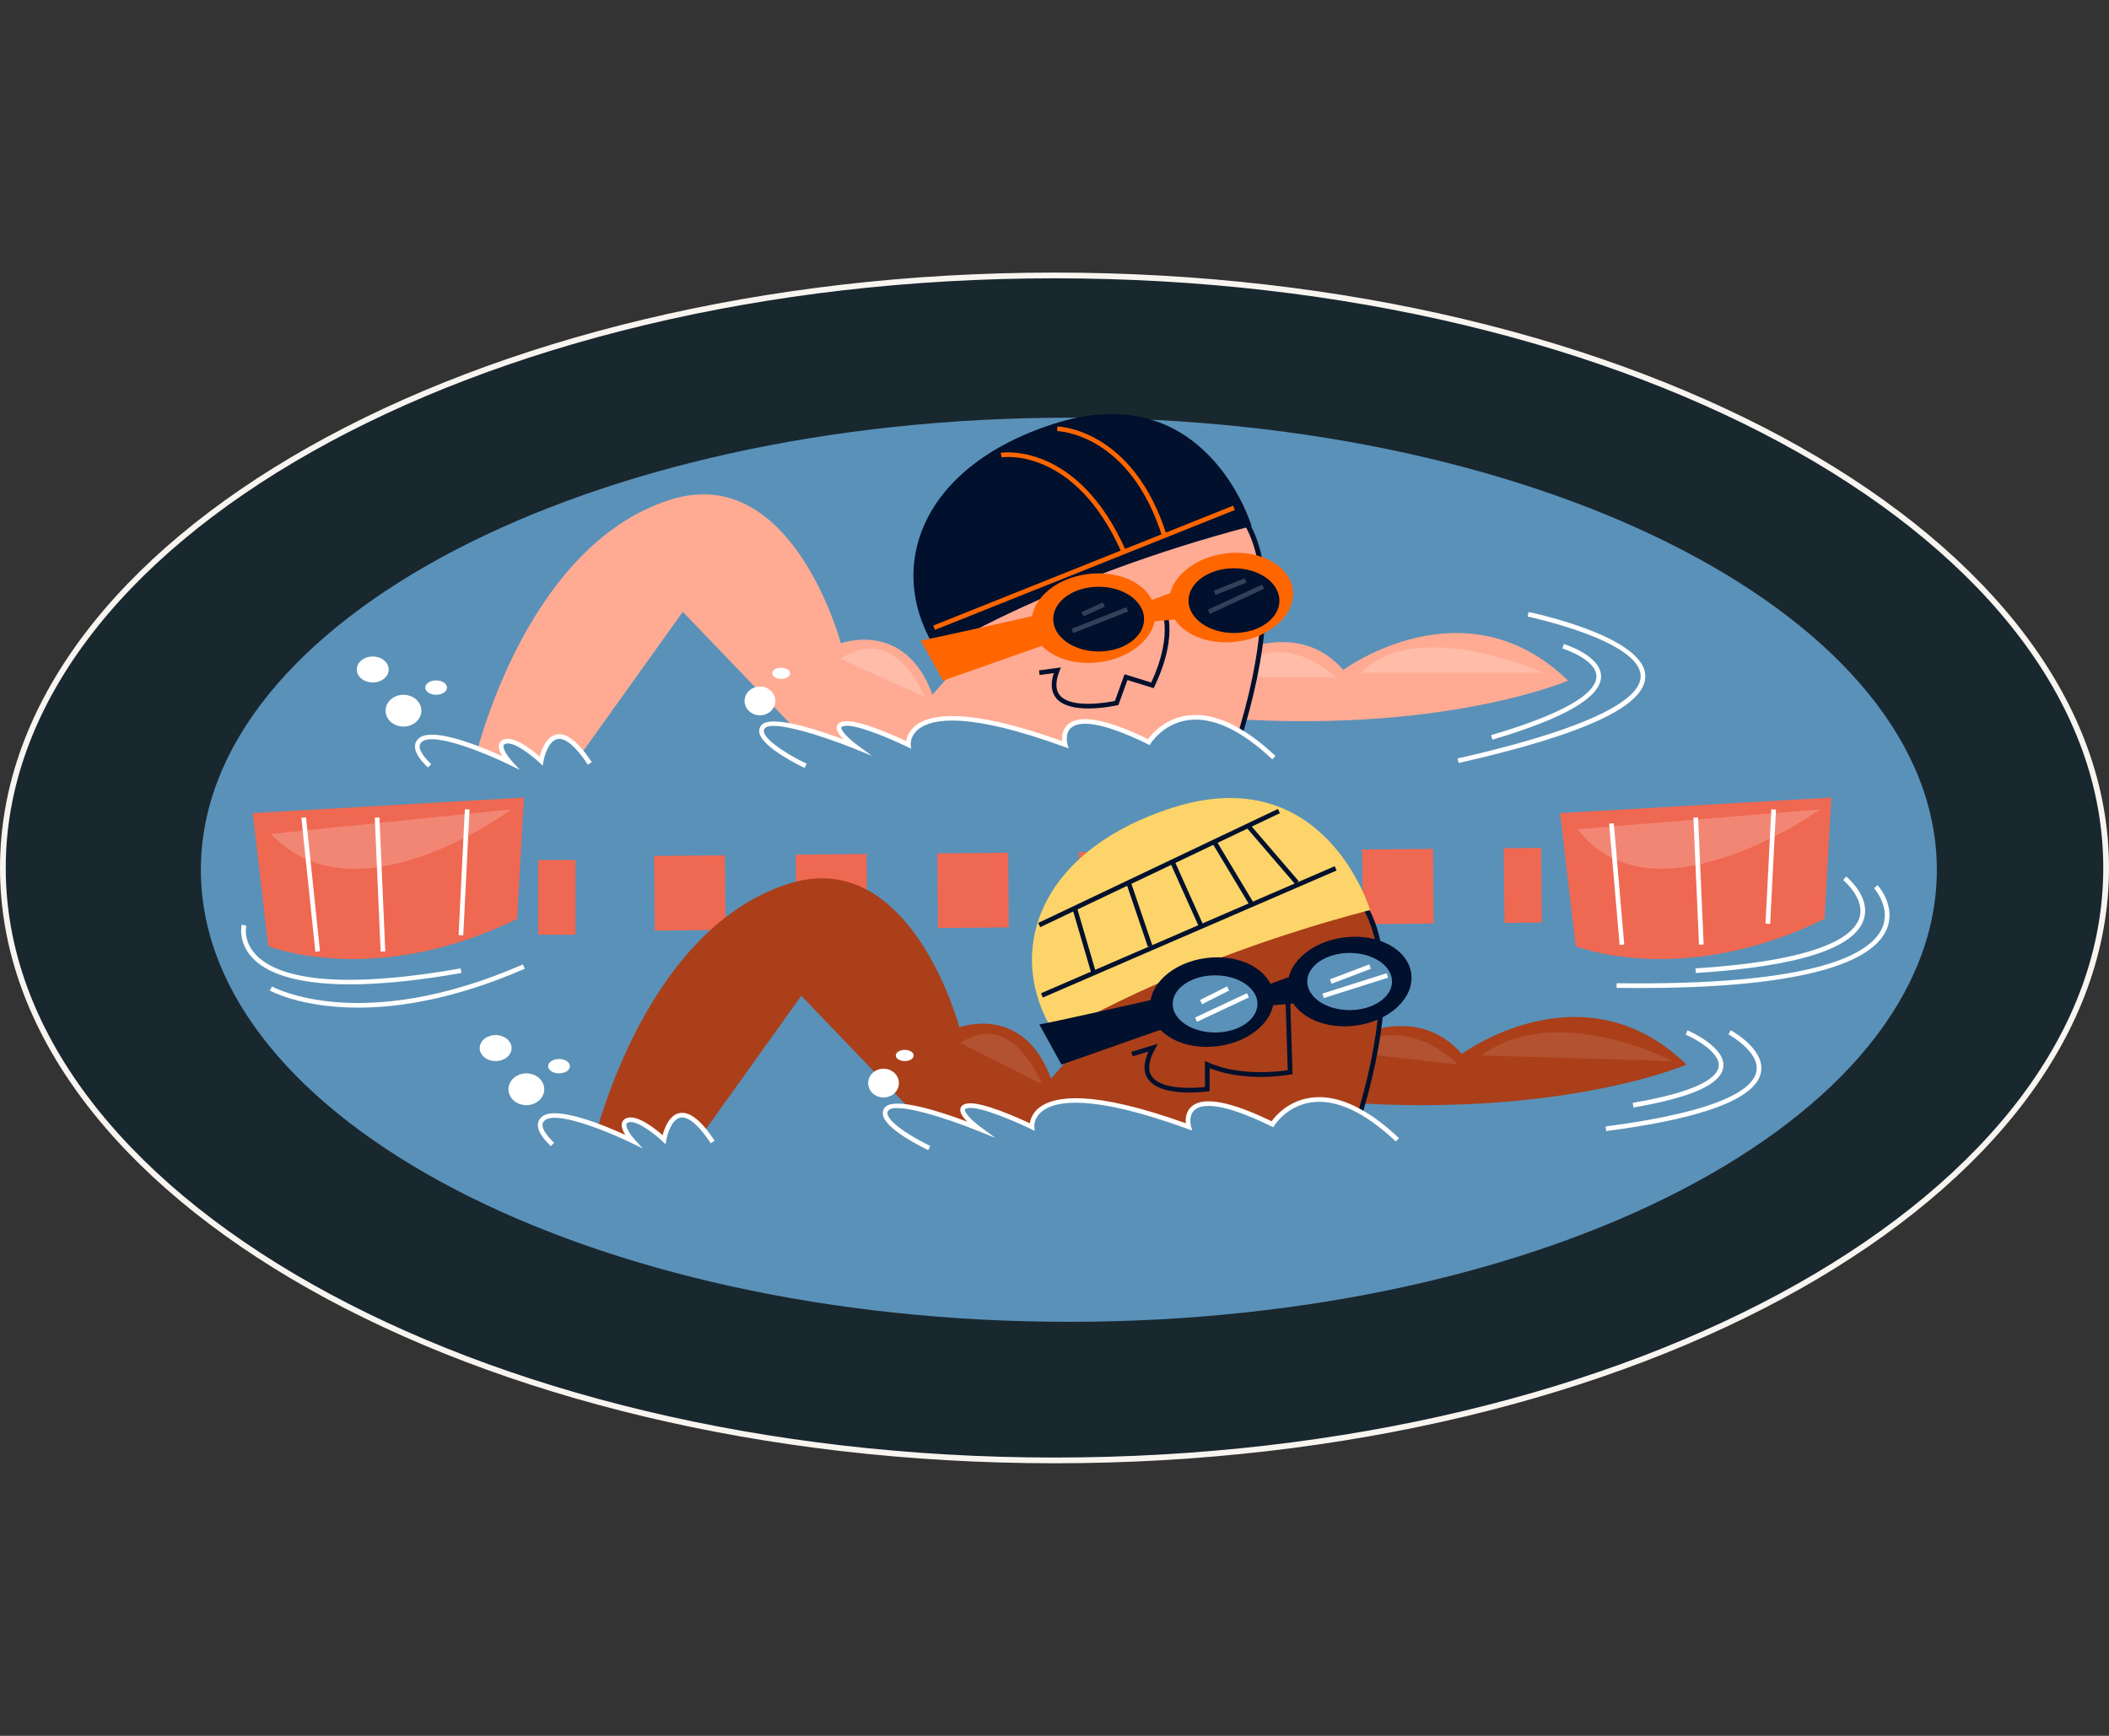 <?xml version="1.0" encoding="UTF-8"?> <svg xmlns="http://www.w3.org/2000/svg" width="147" height="121" viewBox="0 0 147 121" fill="none"><rect x="0" y="0" width="147" height="121" fill="#333333" stroke="none"/> <path d="M146.8 60.5C146.8 71.856 138.646 82.177 125.374 89.671C112.108 97.161 93.769 101.8 73.5 101.8C53.231 101.8 34.892 97.161 21.626 89.671C8.354 82.177 0.2 71.856 0.2 60.5C0.2 49.144 8.354 38.823 21.626 31.329C34.892 23.839 53.231 19.2 73.5 19.2C93.769 19.2 112.108 23.839 125.374 31.329C138.646 38.823 146.8 49.144 146.8 60.5Z" fill="#19272F" stroke="#F8F4F0" stroke-width="0.4"></path> <path d="M135 60.629C135 78.031 107.914 92.139 74.5 92.139C41.087 92.139 14 78.031 14 60.629C14 43.225 41.087 29.117 74.5 29.117C107.914 29.117 135 43.225 135 60.629Z" fill="#5A91B8"></path> <path d="M18.697 65.95C18.697 65.95 26.07 68.932 36.044 64.053L36.519 55.595L17.613 56.679L18.697 65.95ZM109.826 65.95C109.826 65.95 117.199 68.932 127.174 64.053L127.647 55.595L108.741 56.679L109.826 65.95Z" fill="#EF6852"></path> <path d="M37.517 59.952H40.119V65.156H37.517V59.952Z" fill="#EF6852"></path> <path d="M45.639 64.868L45.591 59.664L50.527 59.62L50.574 64.824L45.639 64.868ZM55.51 64.779L55.462 59.575L60.398 59.53L60.444 64.734L55.51 64.779ZM65.38 64.69L65.332 59.485L70.268 59.44L70.315 64.645L65.38 64.69ZM75.251 64.6L75.204 59.396L80.139 59.351L80.186 64.556L75.251 64.6ZM85.121 64.511L85.074 59.306L90.01 59.261L90.056 64.466L85.121 64.511ZM94.992 64.421L94.945 59.217L99.881 59.172L99.927 64.376L94.992 64.421ZM104.863 64.331L104.816 59.128L107.418 59.103L107.465 64.309L104.863 64.331Z" fill="#EF6852"></path> <path d="M21.006 57.007L21.329 56.973L22.303 66.308L21.98 66.342L21.006 57.007Z" fill="white"></path> <path d="M26.123 56.997L26.448 56.983L26.855 66.318L26.529 66.332L26.123 56.997Z" fill="white"></path> <path d="M31.965 65.183L32.402 56.411L32.727 56.427L32.29 65.199L31.965 65.183Z" fill="white"></path> <path d="M112.159 57.414L112.483 57.386L113.213 65.843L112.889 65.871L112.159 57.414Z" fill="white"></path> <path d="M118.034 56.991L118.36 56.977L118.747 65.841L118.422 65.855L118.034 56.991Z" fill="white"></path> <path d="M123.058 64.383L123.465 56.414L123.79 56.431L123.383 64.4L123.058 64.383Z" fill="white"></path> <path opacity="0.2" d="M109.962 57.803L126.875 56.42C126.875 56.421 115.248 64.715 109.962 57.803ZM18.886 58.128L35.638 56.42C35.638 56.421 24.823 64.471 18.886 58.128Z" fill="white"></path> <path d="M24.382 68.617C20.357 68.617 18.462 67.707 17.582 66.758C16.562 65.66 16.841 64.499 16.854 64.451L17.169 64.531C17.158 64.573 16.924 65.578 17.827 66.544C19.098 67.903 22.607 69.173 32.108 67.504L32.164 67.823C28.943 68.39 26.396 68.617 24.382 68.617Z" fill="white"></path> <path d="M24.96 70.239C20.945 70.239 18.835 69.065 18.8 69.044L18.962 68.763C19.022 68.798 25.111 72.164 36.448 67.229L36.578 67.527C31.755 69.626 27.86 70.239 24.96 70.239ZM118.198 67.826L118.178 67.501C126.864 66.948 129.183 65.284 129.599 63.986C130.031 62.637 128.491 61.362 128.476 61.349L128.681 61.098C128.751 61.154 130.409 62.522 129.909 64.084C129.261 66.114 125.322 67.373 118.198 67.826Z" fill="white"></path> <path d="M114.244 68.873C113.733 68.873 113.211 68.87 112.678 68.863L112.683 68.537C126.453 68.719 130.345 66.553 131.182 64.702C131.828 63.272 130.638 61.93 130.626 61.917L130.866 61.698C130.922 61.759 132.212 63.208 131.479 64.833C130.285 67.483 124.338 68.873 114.244 68.873Z" fill="white"></path> <path d="M82.625 47.445C82.625 47.445 89.456 41.929 93.63 46.7C93.63 46.7 102.087 40.438 109.297 47.445C109.297 47.445 99.485 51.669 82.137 49.79L82.625 47.445Z" fill="#FFAB94"></path> <path opacity="0.2" d="M85.743 47.198H93.081C93.081 47.198 89.043 43.269 85.743 47.198ZM94.857 46.89H107.542C107.542 46.89 98.814 42.924 94.857 46.89Z" fill="white"></path> <path d="M58.61 44.843C58.61 44.843 63.082 43.176 64.993 48.421L66.904 46.266L65.4 42.932L85.81 35.248C85.81 35.248 90.608 38.053 86.217 51.917L57.269 52.73L47.592 42.647L39.826 53.503H32.954C32.954 53.503 36.282 38.163 46.697 34.841C55.235 32.117 58.61 44.843 58.61 44.843Z" fill="#FFAB94"></path> <path d="M86.371 51.967L86.061 51.87C90.364 38.285 85.775 35.415 85.728 35.389L85.891 35.107C86.092 35.225 90.752 38.138 86.371 51.967ZM75.86 49.385C75.009 49.385 74.108 49.235 73.637 48.689C73.272 48.267 73.21 47.672 73.451 46.92L72.462 47.052L72.419 46.73L73.946 46.525L73.845 46.783C73.55 47.537 73.563 48.106 73.883 48.477C74.696 49.42 77.214 48.962 77.711 48.86L78.384 46.998L80.242 47.576C81.926 43.933 80.841 42.247 80.83 42.231L81.1 42.049C81.15 42.124 82.324 43.946 80.475 47.843L80.415 47.971L78.584 47.401L77.957 49.139L77.87 49.16C77.8 49.175 76.865 49.385 75.86 49.385Z" fill="#00102D"></path> <path d="M65.318 45.412C65.318 45.412 73.409 40.29 87.234 36.671C87.234 36.671 84.103 26.099 73.409 29.556C63.974 32.604 61.659 39.801 65.318 45.412Z" fill="#00102D"></path> <path d="M64.18 44.64C64.302 44.68 73.288 42.647 73.288 42.647L73.695 44.641L65.725 47.446L64.18 44.64Z" fill="#FF6600"></path> <path d="M80.513 42.549C80.726 44.248 78.975 45.866 76.603 46.165C74.23 46.462 72.134 45.326 71.92 43.627C71.707 41.928 73.457 40.31 75.831 40.013C78.204 39.715 80.299 40.85 80.513 42.549ZM90.108 41.115C90.321 42.814 88.57 44.432 86.198 44.73C83.825 45.027 81.728 43.892 81.515 42.193C81.302 40.495 83.052 38.876 85.426 38.578C87.799 38.28 89.894 39.416 90.108 41.115Z" fill="#FF6600"></path> <path d="M79.59 43.379L83.005 43.088L82.801 40.899L79.386 42.139L79.59 43.379Z" fill="#FF6600"></path> <path d="M79.745 43.156C79.745 44.402 78.326 45.412 76.577 45.412C74.827 45.412 73.409 44.402 73.409 43.156C73.409 41.909 74.827 40.899 76.577 40.899C78.326 40.899 79.745 41.909 79.745 43.156ZM89.178 41.868C89.178 43.115 87.76 44.125 86.01 44.125C84.26 44.125 82.841 43.115 82.841 41.868C82.841 40.622 84.26 39.612 86.01 39.612C87.76 39.612 89.178 40.622 89.178 41.868Z" fill="#00102D"></path> <g opacity="0.2"> <path d="M75.384 42.667L76.873 41.988L77.008 42.284L75.519 42.964L75.384 42.667Z" fill="white"></path> <path d="M74.803 44.132L74.685 43.83L78.507 42.328L78.625 42.631L74.803 44.132Z" fill="white"></path> <path d="M84.606 41.167L86.759 40.308L86.879 40.61L84.726 41.469L84.606 41.167Z" fill="white"></path> <path d="M84.191 42.499L87.972 40.747L88.11 41.043L84.329 42.795L84.191 42.499Z" fill="white"></path> </g> <path d="M78.214 38.596C74.928 31.093 69.862 31.871 69.811 31.881L69.756 31.56C69.809 31.552 75.126 30.733 78.512 38.465L78.214 38.596ZM81.04 37.501C78.771 30.178 73.744 30.053 73.693 30.053L73.695 29.727C73.749 29.728 79.012 29.857 81.351 37.404L81.04 37.501Z" fill="#FF6600"></path> <path d="M65.047 43.605L85.949 35.249L86.07 35.551L65.168 43.907L65.047 43.605Z" fill="#FF6600"></path> <path opacity="0.2" d="M58.589 45.924L64.444 48.58C64.444 48.58 62.438 43.322 58.589 45.924Z" fill="white"></path> <path d="M42 54.719C42.077 54.861 31.646 54.719 31.646 54.719C31.646 54.719 28.176 52.495 29.315 51.574C30.453 50.653 35.543 53.146 35.543 53.146C35.543 53.146 34.41 51.899 35.224 51.682C36.037 51.466 37.717 53.044 37.717 53.044C37.717 53.044 38.531 48.268 42 54.719Z" fill="#5A91B8"></path> <path d="M36.233 53.666L35.472 53.293C34.081 52.611 30.284 50.999 29.417 51.7C29.309 51.788 29.254 51.89 29.249 52.011C29.239 52.222 29.372 52.61 30.053 53.268L29.828 53.502C29.201 52.899 28.906 52.406 28.924 51.997C28.933 51.779 29.03 51.595 29.213 51.447C30.195 50.651 33.585 52.065 35.017 52.718C34.85 52.446 34.714 52.125 34.789 51.872C34.824 51.751 34.921 51.594 35.182 51.525C35.904 51.332 37.12 52.301 37.62 52.737C37.745 52.265 38.076 51.348 38.781 51.2C39.482 51.053 40.291 51.681 41.248 53.125L40.977 53.305C39.903 51.683 39.227 51.437 38.849 51.518C38.249 51.644 37.945 52.682 37.878 53.071L37.827 53.37L37.607 53.162C37.157 52.74 35.858 51.678 35.266 51.839C35.127 51.876 35.108 51.94 35.101 51.963C35.032 52.198 35.389 52.733 35.664 53.037L36.233 53.666Z" fill="white"></path> <path d="M28.122 50.647C28.811 50.647 29.369 50.151 29.369 49.539C29.369 48.927 28.811 48.431 28.122 48.431C27.434 48.431 26.875 48.927 26.875 49.539C26.875 50.151 27.434 50.647 28.122 50.647Z" fill="white"></path> <path d="M31.158 47.93C31.158 48.206 30.818 48.431 30.399 48.431C29.98 48.431 29.64 48.206 29.64 47.93C29.64 47.653 29.98 47.429 30.399 47.429C30.818 47.429 31.158 47.653 31.158 47.93ZM27.092 46.668C27.092 47.169 26.594 47.573 25.981 47.573C25.367 47.573 24.869 47.169 24.869 46.668C24.869 46.168 25.367 45.763 25.981 45.763C26.594 45.763 27.092 46.168 27.092 46.668Z" fill="white"></path> <path d="M88.791 52.813L56.156 53.386C56.156 53.386 52.441 51.628 53.174 50.675C53.907 49.722 59.626 52.043 59.626 52.043C59.626 52.043 57.728 50.65 58.812 50.445C59.897 50.241 63.317 51.916 63.317 51.916C63.317 51.916 62.892 47.772 74.243 51.907C74.243 51.907 73.26 48.391 80.078 51.728C80.078 51.728 82.828 47.199 88.791 52.813Z" fill="#5A91B8"></path> <path d="M56.086 53.533C55.79 53.392 53.182 52.132 52.936 51.112C52.889 50.916 52.926 50.73 53.045 50.575C53.672 49.761 57.044 50.887 58.796 51.545C58.505 51.246 58.264 50.905 58.325 50.636C58.354 50.51 58.456 50.347 58.782 50.286C59.754 50.102 62.379 51.292 63.166 51.663C63.207 51.384 63.351 50.937 63.834 50.561C64.865 49.757 67.473 49.305 74.037 51.66C74.009 51.338 74.044 50.819 74.465 50.469C75.291 49.782 77.161 50.136 80.022 51.52C80.285 51.153 81.174 50.093 82.764 49.877C84.59 49.629 86.654 50.578 88.903 52.694L88.68 52.932C86.508 50.887 84.534 49.965 82.812 50.198C81.079 50.431 80.224 51.8 80.215 51.813L80.138 51.939L80.005 51.874C76.511 50.163 75.178 50.301 74.675 50.718C74.199 51.11 74.397 51.856 74.399 51.863L74.482 52.167L74.187 52.06C67.571 49.65 65.014 50.053 64.034 50.818C63.424 51.293 63.478 51.893 63.478 51.899L63.508 52.19L63.245 52.062C62.307 51.602 59.687 50.445 58.843 50.605C58.787 50.615 58.657 50.646 58.642 50.709C58.595 50.919 59.162 51.501 59.722 51.912L60.773 52.685L59.564 52.194C57.398 51.314 53.783 50.152 53.303 50.774C53.244 50.851 53.228 50.934 53.252 51.036C53.43 51.772 55.459 52.876 56.226 53.238L56.086 53.533ZM54.042 48.859C54.042 49.413 53.562 49.862 52.97 49.862C52.378 49.862 51.898 49.413 51.898 48.859C51.898 48.306 52.378 47.857 52.97 47.857C53.562 47.857 54.042 48.306 54.042 48.859ZM55.071 46.934C55.071 47.15 54.792 47.324 54.448 47.324C54.104 47.324 53.824 47.15 53.824 46.934C53.824 46.718 54.104 46.543 54.448 46.543C54.792 46.543 55.071 46.718 55.071 46.934ZM104.024 51.557L103.931 51.246C109.988 49.464 111.265 48.04 111.272 47.159C111.28 45.951 108.928 45.209 108.904 45.203L109 44.891C109.106 44.924 111.606 45.714 111.596 47.161C111.587 48.602 109.039 50.082 104.024 51.557Z" fill="white"></path> <path d="M101.669 53.187L101.597 52.87C112.165 50.472 114.368 48.426 114.356 47.132C114.334 44.642 106.557 42.996 106.479 42.979L106.545 42.661C106.876 42.729 114.657 44.38 114.682 47.129C114.7 49.215 110.444 51.196 101.669 53.187Z" fill="white"></path> <path d="M90.885 74.21C90.885 74.21 97.716 68.695 101.89 73.465C101.89 73.465 110.348 67.203 117.558 74.21C117.558 74.21 107.746 78.435 90.397 76.555L90.885 74.21Z" fill="#AA3F1A"></path> <path opacity="0.1" d="M93.772 73.301L101.633 74.211C101.633 74.211 97.947 70.265 93.772 73.301ZM103.26 73.572L116.56 73.964C116.56 73.964 108.517 69.723 103.26 73.572Z" fill="white"></path> <path d="M66.87 71.608C66.87 71.608 71.343 69.94 73.254 75.186L75.165 73.031L73.66 69.698L94.071 62.013C94.071 62.013 98.868 64.819 94.478 78.683L65.528 79.496L55.852 69.412L48.086 80.268H41.215C41.215 80.268 44.543 64.929 54.957 61.606C63.495 58.882 66.87 71.608 66.87 71.608Z" fill="#AA3F1A"></path> <path d="M94.633 78.732L94.323 78.633C98.624 65.05 94.036 62.18 93.989 62.153L94.153 61.873C94.353 61.989 99.013 64.902 94.633 78.732ZM82.916 76.157C81.9 76.157 80.558 75.996 80.016 75.21C79.683 74.727 79.696 74.084 80.053 73.297L78.953 73.634L78.857 73.322L80.705 72.758L80.512 73.109C80.056 73.939 79.979 74.583 80.284 75.025C80.973 76.026 83.38 75.838 83.988 75.772V73.96L84.216 74.062C86.408 75.035 89.123 74.699 89.757 74.601L89.596 69.417L89.921 69.407L90.091 74.872L89.954 74.898C89.825 74.923 86.846 75.471 84.313 74.455V76.058L84.173 76.078C84.12 76.086 83.591 76.157 82.916 76.157Z" fill="#00102D"></path> <path d="M73.579 72.177C73.579 72.177 81.67 67.055 95.495 63.435C95.495 63.435 92.363 52.864 81.67 56.32C72.235 59.37 69.92 66.566 73.579 72.177Z" fill="#FCD469"></path> <path d="M72.441 71.405C72.563 71.445 81.548 69.413 81.548 69.413L81.955 71.406L73.986 74.211L72.441 71.405Z" fill="#00102D"></path> <path d="M88.773 69.315C88.987 71.013 87.236 72.632 84.863 72.929C82.49 73.227 80.394 72.091 80.181 70.392C79.967 68.694 81.718 67.075 84.091 66.778C86.464 66.48 88.56 67.615 88.773 69.315ZM98.368 67.88C98.582 69.579 96.831 71.197 94.458 71.495C92.086 71.793 89.989 70.657 89.776 68.959C89.563 67.26 91.313 65.641 93.686 65.343C96.059 65.046 98.155 66.181 98.368 67.88Z" fill="#00102D"></path> <path d="M87.85 70.144L91.266 69.853L91.062 67.665L87.647 68.904L87.85 70.144Z" fill="#00102D"></path> <path d="M87.647 69.98C87.647 71.08 86.324 71.972 84.692 71.972C83.061 71.972 81.737 71.08 81.737 69.98C81.737 68.88 83.061 67.987 84.692 67.987C86.324 67.987 87.647 68.88 87.647 69.98ZM97.027 68.418C97.027 69.519 95.704 70.411 94.073 70.411C92.44 70.411 91.117 69.519 91.117 68.418C91.117 67.318 92.44 66.426 94.073 66.426C95.704 66.426 97.027 67.318 97.027 68.418Z" fill="#5A91B8"></path> <path d="M83.641 69.708L85.529 68.758L85.674 69.048L83.787 69.998L83.641 69.708Z" fill="white"></path> <path d="M83.433 71.226L83.294 70.93L86.913 69.232L87.051 69.525L83.433 71.226ZM92.813 68.572L92.698 68.267L95.437 67.226L95.552 67.53L92.813 68.572Z" fill="white"></path> <path d="M92.176 69.259L96.65 67.839L96.748 68.149L92.274 69.569L92.176 69.259Z" fill="white"></path> <path d="M72.558 69.237L93.031 60.381L93.16 60.679L72.686 69.535L72.558 69.237Z" fill="#00102D"></path> <path d="M72.364 64.336L89.071 56.39L89.211 56.684L72.504 64.63L72.364 64.336Z" fill="#00102D"></path> <path d="M76.081 67.887L74.753 63.358L75.065 63.267L76.392 67.796L76.081 67.887Z" fill="#00102D"></path> <path d="M81.564 60.132L81.86 59.999L83.897 64.543L83.6 64.676L81.564 60.132Z" fill="#00102D"></path> <path d="M86.859 57.66L87.106 57.448L90.521 61.421L90.274 61.633L86.859 57.66Z" fill="#00102D"></path> <path d="M78.506 61.571L78.814 61.467L80.318 65.898L80.01 66.003L78.506 61.571Z" fill="#00102D"></path> <path d="M84.495 58.763L84.774 58.596L87.41 62.984L87.131 63.152L84.495 58.763Z" fill="#00102D"></path> <path opacity="0.1" d="M66.938 72.703L72.629 75.577C72.629 75.577 70.57 70.262 66.938 72.703Z" fill="white"></path> <path d="M50.566 81.109C50.643 81.252 40.212 81.109 40.212 81.109C40.212 81.109 36.742 78.886 37.881 77.964C39.019 77.043 44.109 79.536 44.109 79.536C44.109 79.536 42.977 78.289 43.789 78.072C44.603 77.855 46.284 79.435 46.284 79.435C46.284 79.435 47.097 74.658 50.566 81.109Z" fill="#5A91B8"></path> <path d="M44.798 80.055L44.037 79.683C42.647 79.002 38.85 77.39 37.983 78.091C37.874 78.178 37.819 78.28 37.814 78.401C37.805 78.613 37.937 79.001 38.619 79.658L38.394 79.892C37.767 79.29 37.471 78.796 37.489 78.387C37.498 78.17 37.596 77.985 37.778 77.838C38.76 77.043 42.15 78.455 43.583 79.109C43.415 78.837 43.28 78.516 43.355 78.261C43.39 78.142 43.487 77.985 43.748 77.915C44.471 77.722 45.686 78.691 46.185 79.127C46.311 78.655 46.641 77.739 47.347 77.59C48.046 77.443 48.857 78.071 49.813 79.515L49.542 79.695C48.469 78.073 47.791 77.829 47.414 77.908C46.815 78.034 46.511 79.072 46.444 79.462L46.393 79.759L46.172 79.552C45.723 79.131 44.422 78.067 43.831 78.23C43.692 78.265 43.673 78.33 43.667 78.353C43.597 78.588 43.954 79.123 44.229 79.427L44.798 80.055ZM37.935 75.928C37.935 76.54 37.377 77.037 36.688 77.037C35.999 77.037 35.441 76.54 35.441 75.928C35.441 75.317 35.999 74.821 36.688 74.821C37.377 74.821 37.935 75.317 37.935 75.928ZM39.724 74.321C39.724 74.597 39.384 74.821 38.965 74.821C38.546 74.821 38.206 74.597 38.206 74.321C38.206 74.044 38.546 73.819 38.965 73.819C39.384 73.819 39.724 74.044 39.724 74.321ZM35.658 73.058C35.658 73.558 35.16 73.964 34.546 73.964C33.933 73.964 33.435 73.558 33.435 73.058C33.435 72.559 33.933 72.152 34.546 72.152C35.16 72.152 35.658 72.559 35.658 73.058Z" fill="white"></path> <path d="M97.404 79.452L64.769 80.025C64.769 80.025 61.054 78.267 61.787 77.315C62.52 76.361 68.238 78.682 68.238 78.682C68.238 78.682 66.341 77.288 67.425 77.084C68.51 76.881 71.93 78.555 71.93 78.555C71.93 78.555 71.505 74.411 82.855 78.546C82.855 78.546 81.873 75.029 88.69 78.368C88.69 78.368 91.44 73.838 97.404 79.452Z" fill="#5A91B8"></path> <path d="M64.699 80.171C64.403 80.032 61.795 78.772 61.549 77.751C61.501 77.555 61.54 77.37 61.658 77.215C62.286 76.4 65.657 77.526 67.409 78.184C67.119 77.887 66.877 77.545 66.939 77.276C66.968 77.15 67.07 76.986 67.395 76.925C68.367 76.741 70.992 77.931 71.78 78.302C71.82 78.024 71.964 77.577 72.448 77.2C73.478 76.397 76.086 75.944 82.65 78.299C82.623 77.977 82.657 77.458 83.078 77.108C83.905 76.42 85.773 76.775 88.634 78.159C88.898 77.792 89.787 76.732 91.377 76.516C93.202 76.268 95.268 77.217 97.516 79.334L97.293 79.57C95.121 77.526 93.149 76.604 91.427 76.838C89.692 77.07 88.838 78.438 88.829 78.453L88.751 78.578L88.618 78.513C85.124 76.803 83.791 76.94 83.288 77.355C82.812 77.75 83.01 78.495 83.013 78.502L83.096 78.806L82.8 78.699C76.184 76.289 73.627 76.692 72.647 77.457C72.037 77.931 72.091 78.532 72.092 78.538L72.121 78.829L71.859 78.701C70.921 78.242 68.298 77.084 67.456 77.244C67.401 77.254 67.27 77.285 67.256 77.348C67.208 77.558 67.775 78.14 68.335 78.551L69.386 79.323L68.177 78.833C66.011 77.954 62.396 76.79 61.916 77.413C61.857 77.49 61.841 77.573 61.865 77.674C62.043 78.412 64.072 79.514 64.839 79.877L64.699 80.171ZM62.655 75.499C62.655 76.052 62.175 76.501 61.583 76.501C60.991 76.501 60.511 76.052 60.511 75.499C60.511 74.945 60.991 74.496 61.583 74.496C62.175 74.496 62.655 74.945 62.655 75.499ZM63.685 73.572C63.685 73.789 63.406 73.964 63.061 73.964C62.717 73.964 62.438 73.789 62.438 73.572C62.438 73.356 62.717 73.182 63.061 73.182C63.406 73.182 63.685 73.356 63.685 73.572ZM113.858 77.198L113.803 76.877C118.604 76.054 119.712 75.039 119.795 74.331C119.908 73.376 118.173 72.413 117.494 72.122L117.622 71.823C117.731 71.87 120.282 72.978 120.118 74.37C119.977 75.575 117.929 76.499 113.858 77.198Z" fill="white"></path> <path d="M111.954 78.843L111.912 78.521C120.212 77.439 122.209 75.837 122.423 74.682C122.678 73.309 120.497 72.113 120.475 72.1L120.63 71.814C120.728 71.868 123.039 73.138 122.743 74.741C122.404 76.575 118.774 77.956 111.954 78.843Z" fill="white"></path> </svg> 
